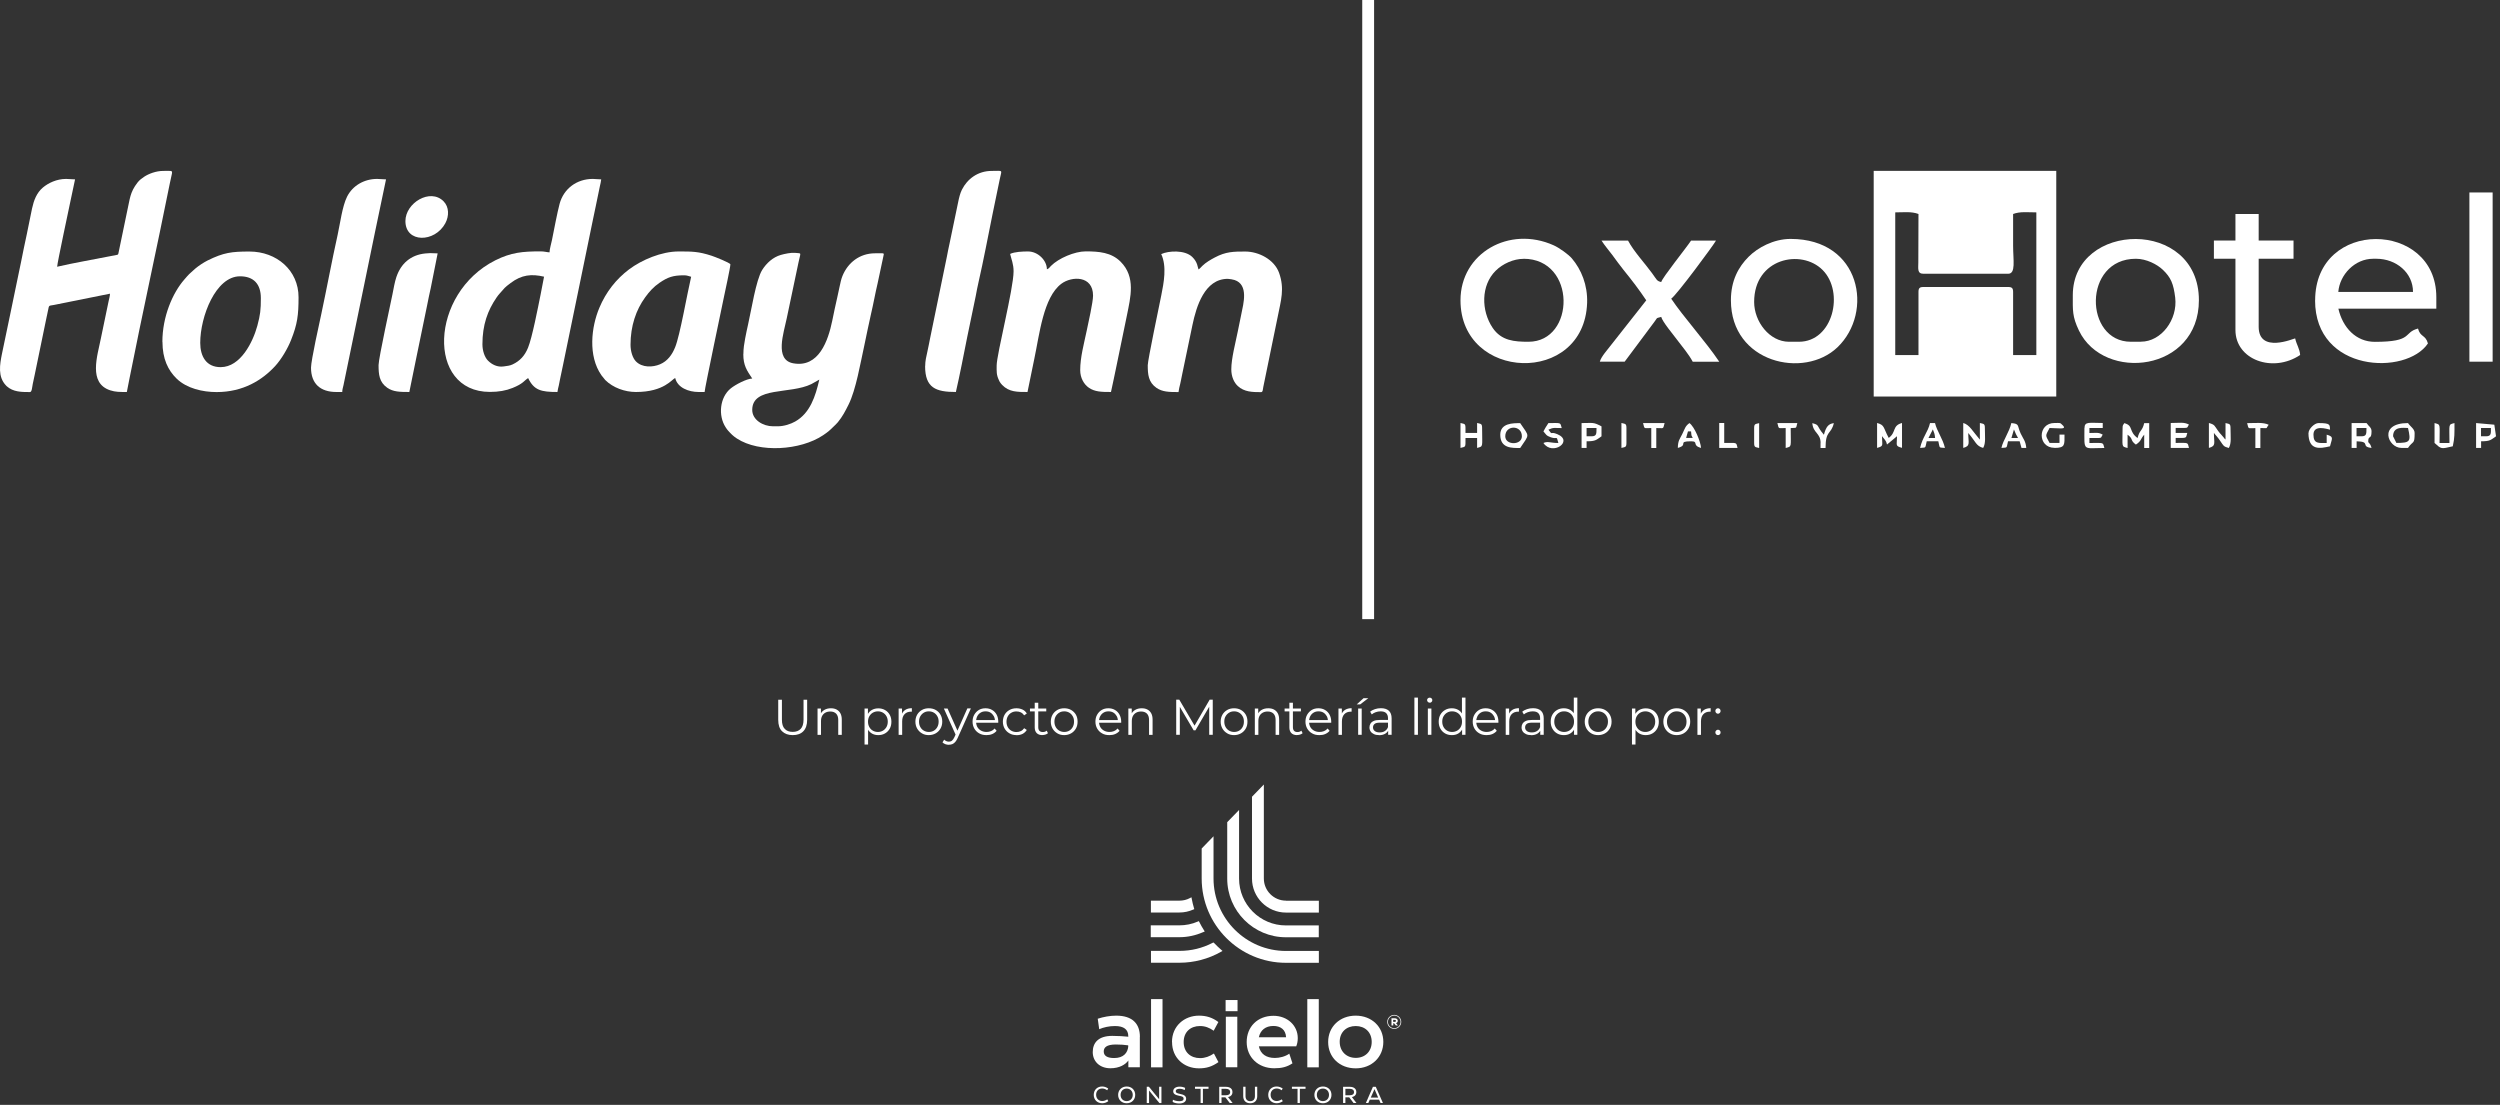 <svg xmlns="http://www.w3.org/2000/svg" width="620" height="274" viewBox="0 0 620 274" fill="none"><rect x="0" y="0" width="620" height="274" fill="#333333" stroke="none"/><path d="M420.963 182.233V175.709H421.803V177.483L421.726 177.178C421.898 176.682 422.223 176.3 422.642 176.033C423.062 175.766 423.615 175.633 424.245 175.633V176.491C424.245 176.491 424.188 176.491 424.15 176.491C424.111 176.491 424.073 176.491 424.054 176.491C423.367 176.491 422.833 176.701 422.432 177.121C422.032 177.54 421.841 178.132 421.841 178.914V182.252H420.963V182.233ZM415.831 181.527C416.308 181.527 416.728 181.413 417.09 181.203C417.453 180.993 417.739 180.688 417.949 180.306C418.159 179.925 418.254 179.486 418.254 178.971C418.254 178.456 418.159 178.017 417.949 177.636C417.739 177.254 417.453 176.949 417.09 176.739C416.728 176.529 416.308 176.415 415.85 176.415C415.392 176.415 414.972 176.51 414.61 176.739C414.247 176.949 413.961 177.254 413.732 177.636C413.522 178.017 413.408 178.456 413.408 178.971C413.408 179.486 413.522 179.925 413.732 180.306C413.942 180.688 414.228 180.993 414.61 181.203C414.972 181.413 415.392 181.527 415.85 181.527H415.831ZM415.831 182.309C415.201 182.309 414.629 182.176 414.133 181.871C413.637 181.584 413.236 181.184 412.95 180.688C412.664 180.192 412.511 179.6 412.511 178.971C412.511 178.341 412.664 177.731 412.95 177.235C413.236 176.739 413.637 176.357 414.133 176.071C414.629 175.785 415.201 175.652 415.831 175.652C416.46 175.652 417.052 175.785 417.548 176.071C418.044 176.357 418.445 176.739 418.731 177.235C419.017 177.731 419.17 178.303 419.17 178.971C419.17 179.639 419.017 180.192 418.731 180.688C418.445 181.184 418.044 181.584 417.548 181.871C417.052 182.157 416.46 182.309 415.831 182.309ZM408.046 181.527C408.504 181.527 408.924 181.413 409.287 181.203C409.649 180.993 409.935 180.688 410.164 180.306C410.374 179.925 410.489 179.486 410.489 178.971C410.489 178.456 410.374 178.017 410.164 177.636C409.954 177.254 409.668 176.949 409.287 176.739C408.924 176.529 408.504 176.415 408.046 176.415C407.588 176.415 407.169 176.529 406.787 176.739C406.425 176.949 406.138 177.254 405.909 177.636C405.7 178.017 405.585 178.456 405.585 178.971C405.585 179.486 405.68 179.925 405.909 180.306C406.119 180.688 406.406 180.993 406.787 181.203C407.15 181.413 407.569 181.527 408.046 181.527ZM404.727 184.656V175.709H405.566V177.674L405.471 178.971L405.604 180.287V184.637H404.727V184.656ZM408.104 182.309C407.531 182.309 407.035 182.176 406.577 181.928C406.119 181.661 405.757 181.279 405.49 180.802C405.223 180.306 405.089 179.696 405.089 178.99C405.089 178.284 405.223 177.674 405.49 177.178C405.757 176.682 406.119 176.3 406.577 176.052C407.035 175.804 407.55 175.671 408.123 175.671C408.752 175.671 409.306 175.804 409.802 176.09C410.298 176.357 410.679 176.758 410.966 177.254C411.252 177.75 411.385 178.341 411.385 178.99C411.385 179.639 411.252 180.23 410.966 180.726C410.679 181.222 410.298 181.604 409.802 181.89C409.306 182.176 408.752 182.309 408.123 182.309H408.104ZM396.331 181.527C396.808 181.527 397.228 181.413 397.591 181.203C397.953 180.993 398.239 180.688 398.449 180.306C398.659 179.925 398.774 179.486 398.774 178.971C398.774 178.456 398.678 178.017 398.449 177.636C398.239 177.254 397.953 176.949 397.591 176.739C397.228 176.529 396.808 176.415 396.351 176.415C395.893 176.415 395.473 176.51 395.11 176.739C394.748 176.949 394.462 177.254 394.233 177.636C394.023 178.017 393.908 178.456 393.908 178.971C393.908 179.486 394.023 179.925 394.233 180.306C394.443 180.688 394.729 180.993 395.11 181.203C395.473 181.413 395.893 181.527 396.351 181.527H396.331ZM396.331 182.309C395.702 182.309 395.129 182.176 394.633 181.871C394.137 181.584 393.737 181.184 393.45 180.688C393.164 180.192 393.012 179.6 393.012 178.971C393.012 178.341 393.164 177.731 393.45 177.235C393.737 176.739 394.137 176.357 394.633 176.071C395.129 175.785 395.702 175.652 396.331 175.652C396.961 175.652 397.553 175.785 398.049 176.071C398.545 176.357 398.945 176.739 399.232 177.235C399.518 177.731 399.67 178.303 399.67 178.971C399.67 179.639 399.518 180.192 399.232 180.688C398.945 181.184 398.545 181.584 398.049 181.871C397.553 182.157 396.961 182.309 396.331 182.309ZM390.36 182.233V180.268L390.436 178.952L390.302 177.636V173H391.18V182.233H390.34H390.36ZM387.898 181.527C388.356 181.527 388.776 181.413 389.158 181.203C389.52 180.993 389.806 180.688 390.035 180.306C390.245 179.925 390.36 179.486 390.36 178.971C390.36 178.456 390.264 178.017 390.035 177.636C389.825 177.254 389.539 176.949 389.158 176.739C388.795 176.529 388.375 176.415 387.898 176.415C387.421 176.415 387.04 176.51 386.658 176.739C386.296 176.949 386.009 177.254 385.78 177.636C385.571 178.017 385.456 178.456 385.456 178.971C385.456 179.486 385.571 179.925 385.78 180.306C385.99 180.688 386.296 180.993 386.658 181.203C387.021 181.413 387.44 181.527 387.898 181.527ZM387.841 182.309C387.211 182.309 386.658 182.176 386.162 181.89C385.666 181.604 385.284 181.222 384.998 180.707C384.712 180.211 384.578 179.62 384.578 178.971C384.578 178.322 384.712 177.731 384.998 177.235C385.284 176.739 385.666 176.357 386.162 176.071C386.658 175.785 387.211 175.652 387.841 175.652C388.413 175.652 388.929 175.785 389.386 176.033C389.844 176.281 390.207 176.663 390.474 177.159C390.741 177.655 390.875 178.265 390.875 178.971C390.875 179.677 390.741 180.268 390.474 180.783C390.207 181.279 389.844 181.661 389.386 181.928C388.929 182.195 388.413 182.309 387.841 182.309ZM379.732 182.309C379.236 182.309 378.816 182.233 378.454 182.061C378.091 181.89 377.824 181.68 377.633 181.394C377.443 181.108 377.347 180.783 377.347 180.402C377.347 180.058 377.424 179.753 377.595 179.467C377.767 179.2 378.015 178.971 378.397 178.799C378.759 178.628 379.255 178.551 379.885 178.551H382.136V179.219H379.904C379.274 179.219 378.835 179.333 378.587 179.562C378.339 179.791 378.225 180.058 378.225 180.402C378.225 180.783 378.378 181.069 378.664 181.298C378.95 181.527 379.351 181.642 379.885 181.642C380.419 181.642 380.801 181.527 381.163 181.298C381.526 181.069 381.793 180.745 381.945 180.306L382.136 180.917C381.965 181.356 381.678 181.699 381.278 181.947C380.858 182.195 380.343 182.328 379.732 182.328V182.309ZM381.984 182.233V180.783L381.945 180.554V178.132C381.945 177.578 381.793 177.159 381.488 176.853C381.182 176.548 380.705 176.415 380.095 176.415C379.675 176.415 379.274 176.491 378.893 176.625C378.511 176.758 378.187 176.949 377.92 177.178L377.519 176.51C377.843 176.224 378.244 176.014 378.721 175.861C379.179 175.709 379.675 175.633 380.19 175.633C381.03 175.633 381.697 175.842 382.155 176.262C382.613 176.682 382.842 177.311 382.842 178.17V182.233H382.003H381.984ZM373.417 182.233V175.709H374.256V177.483L374.18 177.178C374.352 176.682 374.676 176.3 375.096 176.033C375.516 175.766 376.069 175.633 376.699 175.633V176.491C376.699 176.491 376.641 176.491 376.603 176.491C376.565 176.491 376.527 176.491 376.508 176.491C375.821 176.491 375.287 176.701 374.886 177.121C374.504 177.54 374.295 178.132 374.295 178.914V182.252H373.417V182.233ZM368.666 182.309C367.979 182.309 367.388 182.176 366.873 181.871C366.357 181.584 365.957 181.184 365.671 180.688C365.384 180.192 365.232 179.6 365.232 178.971C365.232 178.341 365.365 177.75 365.651 177.254C365.938 176.758 366.319 176.357 366.796 176.071C367.292 175.785 367.827 175.652 368.437 175.652C369.048 175.652 369.601 175.785 370.078 176.071C370.555 176.338 370.936 176.739 371.204 177.235C371.471 177.731 371.604 178.322 371.604 178.971C371.604 179.009 371.604 179.047 371.604 179.104C371.604 179.143 371.604 179.2 371.604 179.238H365.919V178.57H371.127L370.784 178.837C370.784 178.36 370.688 177.941 370.479 177.578C370.269 177.216 370.002 176.93 369.658 176.72C369.315 176.51 368.914 176.415 368.456 176.415C367.998 176.415 367.598 176.51 367.254 176.72C366.892 176.93 366.625 177.216 366.415 177.597C366.224 177.979 366.109 178.399 366.109 178.876V179.009C366.109 179.505 366.224 179.944 366.434 180.325C366.644 180.707 366.968 180.993 367.35 181.203C367.75 181.413 368.189 181.527 368.704 181.527C369.105 181.527 369.467 181.451 369.811 181.317C370.154 181.184 370.46 180.955 370.708 180.669L371.204 181.241C370.917 181.584 370.555 181.852 370.116 182.042C369.677 182.233 369.2 182.309 368.685 182.309H368.666ZM362.599 182.233V180.268L362.694 178.952L362.561 177.636V173H363.438V182.233H362.599ZM360.118 181.527C360.576 181.527 360.996 181.413 361.378 181.203C361.74 180.993 362.045 180.688 362.255 180.306C362.465 179.925 362.58 179.486 362.58 178.971C362.58 178.456 362.484 178.017 362.255 177.636C362.045 177.254 361.759 176.949 361.378 176.739C361.015 176.529 360.595 176.415 360.118 176.415C359.641 176.415 359.26 176.51 358.878 176.739C358.516 176.949 358.229 177.254 358.001 177.636C357.772 178.017 357.676 178.456 357.676 178.971C357.676 179.486 357.791 179.925 358.001 180.306C358.21 180.688 358.516 180.993 358.878 181.203C359.241 181.413 359.66 181.527 360.118 181.527ZM360.061 182.309C359.432 182.309 358.878 182.176 358.382 181.89C357.886 181.604 357.504 181.222 357.218 180.707C356.932 180.211 356.799 179.62 356.799 178.971C356.799 178.322 356.932 177.731 357.218 177.235C357.504 176.739 357.886 176.357 358.382 176.071C358.878 175.785 359.432 175.652 360.061 175.652C360.634 175.652 361.149 175.785 361.607 176.033C362.064 176.281 362.427 176.663 362.694 177.159C362.961 177.655 363.095 178.265 363.095 178.971C363.095 179.677 362.961 180.268 362.694 180.783C362.427 181.279 362.064 181.661 361.626 181.928C361.168 182.195 360.653 182.309 360.08 182.309H360.061ZM354.566 174.259C354.375 174.259 354.223 174.202 354.108 174.068C353.975 173.935 353.917 173.801 353.917 173.63C353.917 173.458 353.975 173.305 354.108 173.191C354.242 173.076 354.394 173.019 354.566 173.019C354.738 173.019 354.91 173.076 355.024 173.191C355.139 173.305 355.215 173.458 355.215 173.63C355.215 173.82 355.158 173.973 355.024 174.087C354.91 174.221 354.757 174.278 354.566 174.278V174.259ZM354.108 182.233V175.709H354.986V182.233H354.108ZM350.769 182.233V173H351.647V182.233H350.769ZM342.012 182.309C341.516 182.309 341.096 182.233 340.733 182.061C340.371 181.89 340.104 181.68 339.913 181.394C339.722 181.108 339.627 180.783 339.627 180.402C339.627 180.058 339.703 179.753 339.875 179.467C340.028 179.2 340.295 178.971 340.676 178.799C341.039 178.628 341.535 178.551 342.164 178.551H344.416V179.219H342.184C341.554 179.219 341.115 179.333 340.867 179.562C340.619 179.791 340.505 180.058 340.505 180.402C340.505 180.783 340.657 181.069 340.943 181.298C341.23 181.527 341.649 181.642 342.164 181.642C342.68 181.642 343.099 181.527 343.443 181.298C343.805 181.069 344.072 180.745 344.225 180.306L344.416 180.917C344.244 181.356 343.958 181.699 343.557 181.947C343.138 182.195 342.641 182.328 342.012 182.328V182.309ZM344.263 182.233V180.783L344.225 180.554V178.132C344.225 177.578 344.072 177.159 343.767 176.853C343.462 176.548 342.985 176.415 342.374 176.415C341.955 176.415 341.554 176.491 341.172 176.625C340.791 176.758 340.466 176.949 340.199 177.178L339.799 176.51C340.123 176.224 340.524 176.014 341.001 175.861C341.458 175.709 341.955 175.633 342.47 175.633C343.309 175.633 343.977 175.842 344.435 176.262C344.893 176.682 345.122 177.311 345.122 178.17V182.233H344.282H344.263ZM336.46 174.698L338.158 173.153H339.341L337.318 174.698H336.441H336.46ZM336.822 182.233V175.709H337.7V182.233H336.822ZM331.938 182.233V175.709H332.777V177.483L332.682 177.178C332.854 176.682 333.178 176.3 333.598 176.033C334.037 175.766 334.571 175.633 335.2 175.633V176.491C335.2 176.491 335.143 176.491 335.105 176.491C335.067 176.491 335.029 176.491 335.01 176.491C334.323 176.491 333.788 176.701 333.388 177.121C333.006 177.54 332.796 178.132 332.796 178.914V182.252H331.919L331.938 182.233ZM327.187 182.309C326.5 182.309 325.909 182.176 325.393 181.871C324.878 181.584 324.478 181.184 324.191 180.688C323.905 180.192 323.753 179.6 323.753 178.971C323.753 178.341 323.886 177.75 324.172 177.254C324.459 176.758 324.84 176.357 325.317 176.071C325.794 175.785 326.347 175.652 326.958 175.652C327.569 175.652 328.122 175.785 328.599 176.071C329.076 176.338 329.457 176.739 329.725 177.235C329.992 177.731 330.144 178.322 330.144 178.971C330.144 179.009 330.144 179.047 330.144 179.104C330.144 179.143 330.144 179.2 330.144 179.238H324.459V178.57H329.667L329.324 178.837C329.324 178.36 329.228 177.941 329.019 177.578C328.809 177.216 328.542 176.93 328.198 176.72C327.855 176.51 327.454 176.415 326.996 176.415C326.538 176.415 326.138 176.51 325.794 176.72C325.432 176.93 325.165 177.216 324.955 177.597C324.764 177.979 324.649 178.399 324.649 178.876V179.009C324.649 179.505 324.764 179.944 324.974 180.325C325.184 180.707 325.508 180.993 325.89 181.203C326.29 181.413 326.729 181.527 327.244 181.527C327.645 181.527 328.007 181.451 328.351 181.317C328.694 181.184 329 180.955 329.248 180.669L329.744 181.241C329.457 181.584 329.095 181.852 328.656 182.042C328.217 182.233 327.74 182.309 327.225 182.309H327.187ZM318.582 176.434V175.709H322.627V176.434H318.582ZM321.673 182.309C321.062 182.309 320.585 182.138 320.261 181.813C319.937 181.489 319.765 181.012 319.765 180.402V174.278H320.643V180.364C320.643 180.745 320.738 181.031 320.929 181.241C321.12 181.451 321.406 181.546 321.768 181.546C322.169 181.546 322.474 181.432 322.741 181.203L323.047 181.832C322.875 181.985 322.665 182.099 322.417 182.176C322.169 182.252 321.921 182.29 321.673 182.29V182.309ZM311.198 182.233V175.709H312.038V177.502L311.904 177.159C312.114 176.682 312.438 176.319 312.896 176.052C313.354 175.785 313.888 175.652 314.537 175.652C315.071 175.652 315.529 175.747 315.93 175.957C316.331 176.167 316.655 176.472 316.884 176.892C317.113 177.311 317.227 177.826 317.227 178.456V182.252H316.35V178.551C316.35 177.865 316.178 177.349 315.835 176.987C315.491 176.644 315.014 176.453 314.385 176.453C313.927 176.453 313.507 176.548 313.163 176.739C312.82 176.93 312.553 177.197 312.362 177.54C312.171 177.884 312.076 178.322 312.076 178.818V182.252H311.198V182.233ZM306.047 181.527C306.524 181.527 306.943 181.413 307.306 181.203C307.669 180.993 307.955 180.688 308.165 180.306C308.374 179.925 308.489 179.486 308.489 178.971C308.489 178.456 308.394 178.017 308.165 177.636C307.955 177.254 307.669 176.949 307.306 176.739C306.943 176.529 306.524 176.415 306.066 176.415C305.608 176.415 305.188 176.51 304.826 176.739C304.463 176.949 304.177 177.254 303.948 177.636C303.719 178.017 303.624 178.456 303.624 178.971C303.624 179.486 303.738 179.925 303.948 180.306C304.158 180.688 304.463 180.993 304.826 181.203C305.188 181.413 305.608 181.527 306.066 181.527H306.047ZM306.047 182.309C305.417 182.309 304.845 182.176 304.349 181.871C303.853 181.584 303.452 181.184 303.166 180.688C302.88 180.192 302.727 179.6 302.727 178.971C302.727 178.341 302.88 177.731 303.166 177.235C303.452 176.739 303.853 176.357 304.349 176.071C304.845 175.785 305.417 175.652 306.047 175.652C306.676 175.652 307.268 175.785 307.764 176.071C308.26 176.357 308.661 176.739 308.947 177.235C309.233 177.731 309.367 178.303 309.367 178.971C309.367 179.639 309.233 180.192 308.947 180.688C308.661 181.184 308.26 181.584 307.764 181.871C307.249 182.157 306.676 182.309 306.047 182.309ZM291.699 182.233V173.515H292.462L296.45 180.306H296.049L299.998 173.515H300.762V182.233H299.884V174.908H300.094L296.469 181.127H296.03L292.367 174.908H292.596V182.233H291.718H291.699ZM279.831 182.233V175.709H280.671V177.502L280.537 177.159C280.747 176.682 281.072 176.319 281.529 176.052C281.987 175.785 282.522 175.652 283.151 175.652C283.685 175.652 284.143 175.747 284.544 175.957C284.945 176.167 285.269 176.472 285.498 176.892C285.727 177.311 285.841 177.826 285.841 178.456V182.252H284.964V178.551C284.964 177.865 284.792 177.349 284.449 176.987C284.105 176.644 283.628 176.453 282.999 176.453C282.541 176.453 282.121 176.548 281.777 176.739C281.434 176.93 281.167 177.197 280.976 177.54C280.785 177.884 280.69 178.322 280.69 178.818V182.252H279.812L279.831 182.233ZM275.1 182.309C274.413 182.309 273.821 182.176 273.306 181.871C272.791 181.584 272.39 181.184 272.104 180.688C271.818 180.192 271.665 179.6 271.665 178.971C271.665 178.341 271.799 177.75 272.085 177.254C272.371 176.758 272.734 176.357 273.23 176.071C273.707 175.785 274.26 175.652 274.871 175.652C275.481 175.652 276.035 175.785 276.511 176.071C276.988 176.338 277.37 176.739 277.637 177.235C277.904 177.731 278.057 178.322 278.057 178.971C278.057 179.009 278.057 179.047 278.057 179.104C278.057 179.143 278.057 179.2 278.057 179.238H272.371V178.57H277.58L277.236 178.837C277.236 178.36 277.141 177.941 276.931 177.578C276.721 177.216 276.454 176.93 276.111 176.72C275.767 176.51 275.367 176.415 274.909 176.415C274.451 176.415 274.05 176.51 273.707 176.72C273.344 176.93 273.077 177.216 272.867 177.597C272.657 177.979 272.562 178.399 272.562 178.876V179.009C272.562 179.505 272.676 179.944 272.886 180.325C273.096 180.707 273.421 180.993 273.802 181.203C274.203 181.413 274.642 181.527 275.157 181.527C275.558 181.527 275.92 181.451 276.263 181.317C276.607 181.184 276.912 180.955 277.16 180.669L277.656 181.241C277.37 181.584 277.008 181.852 276.569 182.042C276.13 182.233 275.653 182.309 275.138 182.309H275.1ZM426.058 182.309C425.867 182.309 425.714 182.233 425.6 182.119C425.466 181.985 425.409 181.832 425.409 181.642C425.409 181.451 425.466 181.279 425.6 181.165C425.733 181.031 425.886 180.974 426.058 180.974C426.229 180.974 426.401 181.031 426.515 181.165C426.649 181.298 426.706 181.451 426.706 181.642C426.706 181.832 426.649 182.004 426.515 182.119C426.382 182.252 426.229 182.309 426.058 182.309ZM426.058 177.006C425.867 177.006 425.714 176.93 425.6 176.796C425.466 176.663 425.409 176.51 425.409 176.319C425.409 176.129 425.466 175.957 425.6 175.842C425.733 175.709 425.886 175.652 426.058 175.652C426.229 175.652 426.401 175.709 426.515 175.842C426.649 175.976 426.706 176.129 426.706 176.319C426.706 176.51 426.649 176.663 426.515 176.796C426.382 176.93 426.229 177.006 426.058 177.006ZM263.919 181.527C264.396 181.527 264.816 181.413 265.178 181.203C265.541 180.993 265.827 180.688 266.037 180.306C266.247 179.925 266.361 179.486 266.361 178.971C266.361 178.456 266.266 178.017 266.037 177.636C265.827 177.254 265.541 176.949 265.178 176.739C264.816 176.529 264.396 176.415 263.938 176.415C263.48 176.415 263.06 176.51 262.698 176.739C262.335 176.949 262.049 177.254 261.82 177.636C261.61 178.017 261.496 178.456 261.496 178.971C261.496 179.486 261.61 179.925 261.82 180.306C262.03 180.688 262.335 180.993 262.698 181.203C263.06 181.413 263.48 181.527 263.938 181.527H263.919ZM263.919 182.309C263.289 182.309 262.717 182.176 262.221 181.871C261.725 181.584 261.324 181.184 261.038 180.688C260.752 180.192 260.599 179.6 260.599 178.971C260.599 178.341 260.752 177.731 261.038 177.235C261.324 176.739 261.725 176.357 262.221 176.071C262.717 175.785 263.289 175.652 263.919 175.652C264.549 175.652 265.14 175.785 265.636 176.071C266.132 176.357 266.533 176.739 266.819 177.235C267.105 177.731 267.239 178.303 267.239 178.971C267.239 179.639 267.105 180.192 266.819 180.688C266.533 181.184 266.132 181.584 265.636 181.871C265.121 182.157 264.549 182.309 263.919 182.309ZM255.429 176.434V175.709H259.473V176.434H255.429ZM258.519 182.309C257.909 182.309 257.432 182.138 257.108 181.813C256.783 181.489 256.611 181.012 256.611 180.402V174.278H257.489V180.364C257.489 180.745 257.584 181.031 257.775 181.241C257.966 181.451 258.252 181.546 258.615 181.546C259.015 181.546 259.321 181.432 259.588 181.203L259.893 181.832C259.721 181.985 259.512 182.099 259.264 182.176C259.015 182.252 258.767 182.29 258.519 182.29V182.309ZM252.09 182.309C251.441 182.309 250.868 182.176 250.353 181.871C249.838 181.584 249.437 181.184 249.151 180.688C248.865 180.192 248.712 179.6 248.712 178.971C248.712 178.341 248.865 177.731 249.151 177.235C249.437 176.739 249.838 176.357 250.353 176.071C250.868 175.785 251.441 175.652 252.09 175.652C252.643 175.652 253.139 175.766 253.597 175.976C254.036 176.186 254.398 176.51 254.646 176.949L253.998 177.407C253.769 177.082 253.501 176.834 253.158 176.663C252.834 176.51 252.471 176.434 252.07 176.434C251.613 176.434 251.193 176.529 250.811 176.758C250.43 176.968 250.143 177.273 249.934 177.655C249.724 178.036 249.609 178.475 249.609 178.99C249.609 179.505 249.724 179.944 249.934 180.325C250.143 180.707 250.449 181.012 250.811 181.222C251.193 181.432 251.613 181.546 252.07 181.546C252.452 181.546 252.815 181.47 253.158 181.317C253.482 181.165 253.769 180.917 253.998 180.592L254.646 181.031C254.379 181.451 254.036 181.775 253.597 182.004C253.139 182.233 252.643 182.328 252.09 182.328V182.309ZM244.629 182.309C243.943 182.309 243.351 182.176 242.836 181.871C242.321 181.584 241.92 181.184 241.634 180.688C241.348 180.192 241.195 179.6 241.195 178.971C241.195 178.341 241.329 177.75 241.615 177.254C241.901 176.758 242.283 176.357 242.76 176.071C243.237 175.785 243.79 175.652 244.4 175.652C245.011 175.652 245.564 175.785 246.041 176.071C246.518 176.338 246.9 176.739 247.167 177.235C247.434 177.731 247.568 178.322 247.568 178.971C247.568 179.009 247.568 179.047 247.568 179.104C247.568 179.143 247.568 179.2 247.568 179.238H241.882V178.57H247.091L246.747 178.837C246.747 178.36 246.652 177.941 246.442 177.578C246.232 177.216 245.965 176.93 245.622 176.72C245.278 176.51 244.877 176.415 244.42 176.415C243.962 176.415 243.561 176.51 243.218 176.72C242.855 176.93 242.588 177.216 242.378 177.597C242.187 177.979 242.073 178.399 242.073 178.876V179.009C242.073 179.505 242.187 179.944 242.397 180.325C242.626 180.707 242.931 180.993 243.313 181.203C243.714 181.413 244.152 181.527 244.668 181.527C245.068 181.527 245.431 181.451 245.774 181.317C246.118 181.184 246.423 180.955 246.671 180.669L247.167 181.241C246.881 181.584 246.518 181.852 246.079 182.042C245.641 182.233 245.164 182.309 244.649 182.309H244.629ZM237.093 182.424L234.078 175.709H234.994L237.665 181.699L237.093 182.424ZM235.338 184.713C235.032 184.713 234.746 184.656 234.46 184.56C234.174 184.465 233.945 184.312 233.735 184.103L234.155 183.435C234.326 183.587 234.498 183.721 234.689 183.797C234.88 183.893 235.109 183.931 235.338 183.931C235.624 183.931 235.872 183.855 236.082 183.683C236.292 183.511 236.502 183.244 236.692 182.824L237.112 181.871L237.207 181.737L239.898 175.69H240.775L237.513 182.996C237.322 183.416 237.131 183.759 236.902 184.007C236.692 184.255 236.444 184.427 236.177 184.541C235.929 184.637 235.643 184.694 235.319 184.694L235.338 184.713ZM230.339 181.527C230.816 181.527 231.236 181.413 231.598 181.203C231.961 180.993 232.247 180.688 232.457 180.306C232.667 179.925 232.781 179.486 232.781 178.971C232.781 178.456 232.686 178.017 232.457 177.636C232.247 177.254 231.961 176.949 231.598 176.739C231.236 176.529 230.816 176.415 230.358 176.415C229.9 176.415 229.48 176.51 229.118 176.739C228.755 176.949 228.469 177.254 228.24 177.636C228.03 178.017 227.916 178.456 227.916 178.971C227.916 179.486 228.03 179.925 228.24 180.306C228.45 180.688 228.736 180.993 229.118 181.203C229.48 181.413 229.9 181.527 230.358 181.527H230.339ZM230.339 182.309C229.709 182.309 229.137 182.176 228.641 181.871C228.145 181.584 227.744 181.184 227.458 180.688C227.172 180.192 227.019 179.6 227.019 178.971C227.019 178.341 227.172 177.731 227.458 177.235C227.744 176.739 228.145 176.357 228.641 176.071C229.137 175.785 229.709 175.652 230.339 175.652C230.968 175.652 231.56 175.785 232.056 176.071C232.552 176.357 232.953 176.739 233.239 177.235C233.525 177.731 233.678 178.303 233.678 178.971C233.678 179.639 233.525 180.192 233.239 180.688C232.953 181.184 232.552 181.584 232.056 181.871C231.541 182.157 230.968 182.309 230.339 182.309ZM222.86 182.233V175.709H223.699V177.483L223.623 177.178C223.794 176.682 224.119 176.3 224.539 176.033C224.958 175.766 225.512 175.633 226.141 175.633V176.491C226.141 176.491 226.084 176.491 226.046 176.491C226.008 176.491 225.989 176.491 225.95 176.491C225.264 176.491 224.729 176.701 224.329 177.121C223.928 177.54 223.737 178.132 223.737 178.914V182.252H222.86V182.233ZM217.727 181.527C218.185 181.527 218.605 181.413 218.967 181.203C219.33 180.993 219.616 180.688 219.845 180.306C220.055 179.925 220.169 179.486 220.169 178.971C220.169 178.456 220.055 178.017 219.845 177.636C219.635 177.254 219.33 176.949 218.967 176.739C218.605 176.529 218.185 176.415 217.727 176.415C217.269 176.415 216.85 176.529 216.468 176.739C216.105 176.949 215.819 177.254 215.59 177.636C215.38 178.017 215.266 178.456 215.266 178.971C215.266 179.486 215.38 179.925 215.59 180.306C215.8 180.688 216.086 180.993 216.468 181.203C216.83 181.413 217.25 181.527 217.727 181.527ZM214.407 184.656V175.709H215.247V177.674L215.151 178.971L215.285 180.287V184.637H214.407V184.656ZM217.784 182.309C217.212 182.309 216.716 182.176 216.258 181.928C215.8 181.661 215.438 181.279 215.171 180.802C214.903 180.306 214.77 179.696 214.77 178.99C214.77 178.284 214.903 177.674 215.171 177.178C215.438 176.682 215.8 176.3 216.258 176.052C216.716 175.804 217.231 175.671 217.804 175.671C218.433 175.671 218.986 175.804 219.483 176.09C219.979 176.357 220.36 176.758 220.646 177.254C220.933 177.75 221.066 178.341 221.066 178.99C221.066 179.639 220.933 180.23 220.646 180.726C220.36 181.222 219.979 181.604 219.483 181.89C218.986 182.176 218.433 182.309 217.804 182.309H217.784ZM202.75 182.233V175.709H203.589V177.502L203.456 177.159C203.665 176.682 203.99 176.319 204.448 176.052C204.906 175.785 205.44 175.652 206.07 175.652C206.604 175.652 207.062 175.747 207.462 175.957C207.863 176.167 208.187 176.472 208.416 176.892C208.645 177.311 208.76 177.826 208.76 178.456V182.252H207.882V178.551C207.882 177.865 207.71 177.349 207.367 176.987C207.024 176.644 206.547 176.453 205.917 176.453C205.459 176.453 205.039 176.548 204.696 176.739C204.352 176.93 204.085 177.197 203.894 177.54C203.704 177.884 203.608 178.322 203.608 178.818V182.252H202.731L202.75 182.233ZM196.587 182.309C195.48 182.309 194.603 181.985 193.954 181.356C193.305 180.726 193 179.772 193 178.513V173.534H193.916V178.494C193.916 179.524 194.145 180.287 194.622 180.764C195.08 181.26 195.747 181.508 196.587 181.508C197.426 181.508 198.094 181.26 198.571 180.764C199.029 180.268 199.277 179.524 199.277 178.494V173.534H200.174V178.513C200.174 179.772 199.85 180.707 199.22 181.356C198.59 182.004 197.713 182.309 196.606 182.309H196.587Z" fill="white"></path><path d="M282.677 257.146V264.682H279.834V263.003C279.128 263.995 277.64 264.93 275.388 264.93C272.736 264.93 271 263.232 271 260.924C271 258.615 272.374 256.898 275.846 256.898C277.296 256.898 278.708 256.994 279.815 257.108V256.994C279.815 255.296 278.689 254.457 276.514 254.457C275.064 254.457 273.652 254.781 272.603 255.239L272.24 252.644C273.633 252.187 275.293 251.881 276.819 251.881C280.826 251.881 282.696 253.865 282.696 257.146M279.796 259.493V259.245C278.861 259.111 277.907 259.035 276.724 259.035C274.415 259.035 273.728 259.779 273.728 260.771C273.728 261.897 274.682 262.393 276.323 262.393C278.613 262.393 279.681 261.114 279.815 259.474L279.796 259.493Z" fill="white"></path><path d="M288.305 247.78H285.462V264.701H288.305V247.78Z" fill="white"></path><path d="M290.652 258.406C290.652 254.457 293.705 251.881 297.349 251.881C299.143 251.881 300.669 252.339 302.157 253.465L300.993 255.62C299.868 254.838 298.856 254.457 297.578 254.457C295.269 254.457 293.552 255.906 293.552 258.425C293.552 260.943 295.269 262.412 297.616 262.412C298.856 262.412 299.982 261.992 301.05 261.267L302.176 263.404C300.573 264.529 299.181 264.949 297.349 264.949C293.609 264.949 290.671 262.354 290.671 258.444" fill="white"></path><path d="M303.951 248.009H306.908V250.775H303.951V248.009ZM304.008 252.148H306.851V264.682H304.008V252.148Z" fill="white"></path><path d="M312.193 259.474C312.593 261.4 314.024 262.373 316.18 262.373C317.306 262.373 318.756 262.03 319.748 261.305L320.531 263.709C319.176 264.605 317.879 264.93 316.009 264.93C312.04 264.93 309.178 262.202 309.178 258.425C309.178 254.647 311.868 251.919 315.818 251.919C319.252 251.919 321.847 254.304 321.847 257.452C321.847 258.272 321.694 258.921 321.466 259.493H312.174L312.193 259.474ZM312.212 257.242H318.947C318.852 255.334 317.573 254.438 315.799 254.438C313.872 254.438 312.574 255.468 312.193 257.242H312.212Z" fill="white"></path><path d="M327.056 247.78H324.213V264.701H327.056V247.78Z" fill="white"></path><path d="M329.384 258.406C329.384 254.628 332.265 251.881 336.214 251.881C340.164 251.881 343.064 254.628 343.064 258.386C343.064 262.145 340.202 264.949 336.214 264.949C332.227 264.949 329.384 262.202 329.384 258.425M340.183 258.406C340.183 256.002 338.542 254.457 336.214 254.457C333.887 254.457 332.246 255.983 332.246 258.367C332.246 260.752 333.925 262.354 336.233 262.354C338.542 262.354 340.183 260.771 340.183 258.386V258.406Z" fill="white"></path><path d="M295.937 225.575L296.185 225.46L296.109 225.212C295.88 224.468 295.708 223.705 295.556 222.923L295.479 222.522L295.117 222.713C294.315 223.152 293.419 223.362 292.503 223.362H285.424V226.3H292.503C293.686 226.3 294.85 226.052 295.918 225.575" fill="white"></path><path d="M301.089 233.892L300.936 233.721L300.745 233.816C298.169 235.151 295.422 235.819 292.522 235.819H285.443V238.757H292.522C296.109 238.757 299.677 237.822 302.806 236.048L303.187 235.838L302.863 235.552C302.252 235.018 301.661 234.465 301.108 233.873" fill="white"></path><path d="M298.475 231.145L298.78 230.993L298.589 230.707C298.17 230.058 297.788 229.371 297.445 228.685L297.311 228.437L297.044 228.551C295.594 229.181 294.048 229.486 292.465 229.486H285.386V232.424H292.465C294.544 232.424 296.548 231.985 298.437 231.145" fill="white"></path><path d="M307.289 217.868V200.871L304.351 203.904V217.887C304.351 225.919 310.876 232.443 318.909 232.443H327.056V229.505H318.909C312.498 229.505 307.289 224.297 307.289 217.887" fill="white"></path><path d="M300.955 217.868V207.395L298.017 210.428V217.868C298.017 229.39 307.385 238.776 318.928 238.776H327.075V235.838H318.928C309.026 235.838 300.955 227.788 300.955 217.868Z" fill="white"></path><path d="M318.928 223.362C315.894 223.362 313.433 220.901 313.433 217.868V194.557L310.495 197.59V217.887C310.495 222.542 314.273 226.319 318.928 226.319H327.075V223.381H318.928V223.362Z" fill="white"></path><path d="M271.248 271.531C271.248 270.252 272.164 269.451 273.309 269.451C273.843 269.451 274.32 269.604 274.835 269.947L274.587 270.386C274.167 270.1 273.786 269.947 273.347 269.947C272.507 269.947 271.84 270.519 271.84 271.492C271.84 272.465 272.488 273.057 273.347 273.057C273.786 273.057 274.186 272.904 274.606 272.637L274.854 273.095C274.377 273.438 273.881 273.61 273.347 273.61C272.202 273.61 271.248 272.809 271.248 271.531Z" fill="white"></path><path d="M277.296 271.531C277.296 270.329 278.193 269.451 279.414 269.451C280.635 269.451 281.532 270.31 281.532 271.531C281.532 272.751 280.635 273.61 279.414 273.61C278.193 273.61 277.296 272.751 277.296 271.531ZM280.922 271.531C280.922 270.615 280.292 269.966 279.414 269.966C278.537 269.966 277.907 270.596 277.907 271.531C277.907 272.465 278.537 273.076 279.414 273.076C280.292 273.076 280.922 272.446 280.922 271.531Z" fill="white"></path><path d="M284.394 273.553V269.508H284.928L287.466 272.599V269.508H288.038V273.553H287.523L284.966 270.443V273.553H284.394Z" fill="white"></path><path d="M290.824 273.247L290.881 272.732C291.339 272.98 291.988 273.095 292.465 273.095C293.037 273.095 293.533 272.98 293.533 272.484C293.533 271.988 293.132 271.893 292.446 271.759C291.472 271.569 290.957 271.282 290.957 270.634C290.957 269.871 291.682 269.489 292.541 269.489C293.018 269.489 293.476 269.585 293.915 269.794L293.819 270.329C293.361 270.119 292.98 270.023 292.56 270.023C292.026 270.023 291.587 270.157 291.587 270.634C291.587 271.015 291.911 271.13 292.617 271.282C293.59 271.473 294.163 271.778 294.163 272.503C294.163 273.285 293.38 273.667 292.503 273.667C291.873 273.667 291.282 273.553 290.862 273.305" fill="white"></path><path d="M299.715 269.508V270.023H298.322V273.553H297.75V270.023H296.357V269.508H299.715Z" fill="white"></path><path d="M304.981 273.552L303.893 272.141H302.939V273.552H302.367V269.527H303.97C305.038 269.527 305.649 270.004 305.649 270.825C305.649 271.492 305.267 271.912 304.561 272.084L305.687 273.552H304.962H304.981ZM302.939 270.023V271.626H303.951C304.676 271.626 305.076 271.397 305.076 270.844C305.076 270.29 304.676 270.023 303.951 270.023H302.92H302.939Z" fill="white"></path><path d="M308.32 271.874V269.508H308.892V271.855C308.892 272.637 309.331 273.095 310.056 273.095C310.781 273.095 311.22 272.656 311.22 271.855V269.508H311.792V271.874C311.792 272.942 311.125 273.61 310.056 273.61C308.988 273.61 308.32 272.942 308.32 271.874Z" fill="white"></path><path d="M314.521 271.531C314.521 270.252 315.436 269.451 316.581 269.451C317.115 269.451 317.592 269.604 318.107 269.947L317.859 270.386C317.44 270.1 317.058 269.947 316.619 269.947C315.78 269.947 315.112 270.519 315.112 271.492C315.112 272.465 315.761 273.057 316.619 273.057C317.058 273.057 317.459 272.904 317.879 272.637L318.127 273.095C317.65 273.438 317.154 273.61 316.619 273.61C315.475 273.61 314.521 272.809 314.521 271.531Z" fill="white"></path><path d="M323.774 269.508V270.023H322.362V273.553H321.79V270.023H320.397V269.508H323.774Z" fill="white"></path><path d="M325.968 271.531C325.968 270.329 326.846 269.451 328.086 269.451C329.326 269.451 330.204 270.31 330.204 271.531C330.204 272.751 329.307 273.61 328.086 273.61C326.865 273.61 325.968 272.751 325.968 271.531ZM329.593 271.531C329.593 270.615 328.964 269.966 328.086 269.966C327.208 269.966 326.579 270.596 326.579 271.531C326.579 272.465 327.208 273.076 328.086 273.076C328.964 273.076 329.593 272.446 329.593 271.531Z" fill="white"></path><path d="M335.68 273.552L334.611 272.141H333.657V273.552H333.085V269.527H334.688C335.756 269.527 336.367 270.004 336.367 270.825C336.367 271.492 335.985 271.912 335.279 272.084L336.405 273.552H335.68ZM333.657 270.023V271.626H334.669C335.394 271.626 335.794 271.397 335.794 270.844C335.794 270.29 335.394 270.023 334.669 270.023H333.657Z" fill="white"></path><path d="M342.377 273.552L342.014 272.713H339.706L339.343 273.552H338.733L340.488 269.527H341.194L342.968 273.552H342.377ZM339.935 272.198H341.785L340.87 270.1L339.954 272.198H339.935Z" fill="white"></path><path d="M345.773 255.162C344.819 255.162 344.037 254.38 344.037 253.426C344.037 252.473 344.819 251.69 345.773 251.69C346.727 251.69 347.509 252.473 347.509 253.426C347.509 254.38 346.727 255.162 345.773 255.162ZM345.773 251.862C344.915 251.862 344.209 252.568 344.209 253.426C344.209 254.285 344.915 254.991 345.773 254.991C346.632 254.991 347.338 254.285 347.338 253.426C347.338 252.568 346.632 251.862 345.773 251.862Z" fill="white"></path><path d="M346.174 254.323L345.735 253.77H345.525V254.323H345.086V252.53H345.868C346.116 252.53 346.307 252.588 346.441 252.702C346.574 252.816 346.651 252.969 346.651 253.16C346.651 253.293 346.613 253.427 346.536 253.522C346.46 253.618 346.345 253.694 346.212 253.732L346.689 254.323H346.174ZM345.506 252.912V253.427H345.83C345.945 253.427 346.04 253.408 346.097 253.37C346.155 253.331 346.193 253.274 346.193 253.179C346.193 253.103 346.155 253.026 346.097 252.988C346.04 252.95 345.945 252.931 345.83 252.931H345.506V252.912Z" fill="white"></path><path fill-rule="evenodd" clip-rule="evenodd" d="M14.169 66.177C14.169 65.337 17.165 51.411 17.47 49.885L18.615 44.486L16.402 44.372C14.036 44.372 11.956 45.402 10.64 46.509C9.075 47.825 8.388 49.694 7.95 51.697C7.454 53.929 7.11 56.009 6.614 58.241C6.118 60.492 5.698 62.59 5.24 64.879C4.363 69.286 3.409 73.521 2.531 77.947L0.489 87.733C-0.045 90.404 -0.598 93.437 1.501 95.612C1.615 95.726 1.501 95.631 1.691 95.802C3.256 97.195 5.24 97.233 7.415 97.233C7.911 97.233 7.95 96.127 8.121 95.23C8.293 94.41 8.427 93.818 8.598 92.998L11.441 79.206C11.632 78.405 11.746 77.794 11.918 76.955C12.185 75.581 12.071 75.886 13.425 75.619L27.277 72.834C27.277 73.33 27.029 74.284 26.934 74.704C26.781 75.333 26.667 75.944 26.552 76.535L25.026 83.88C24.148 88.305 21.859 94.982 27.315 96.794C28.651 97.233 29.738 97.214 31.456 97.214L32.123 93.818C35.291 77.813 38.878 61.655 42.083 45.631L42.636 43.075C42.77 42.197 42.56 42.388 40.461 42.388C38.687 42.388 36.836 43.113 35.749 43.838C35.119 44.258 34.566 44.677 34.108 45.269C32.181 47.749 32.238 49.351 31.57 52.212L29.433 62.514C29.262 63.372 29.452 63.105 27.373 63.525C23.366 64.326 17.966 65.261 14.227 66.138" fill="white"></path><path fill-rule="evenodd" clip-rule="evenodd" d="M184.341 87.848C184.341 90.671 185.257 91.93 186.554 93.876C185.18 93.914 182.357 95.402 181.231 96.318C178.502 98.511 178.045 103.071 179.972 105.989C180.201 106.333 180.296 106.485 180.544 106.772C181.307 107.611 181.746 108.088 182.757 108.755C188.309 112.38 198.517 111.693 204.107 107.954C205.347 107.115 205.634 106.867 206.683 105.837C207.046 105.474 207.465 105.112 207.79 104.711C208.954 103.281 209.602 102.021 210.442 100.343C212.292 96.642 213.399 89.946 214.353 85.654C214.925 83.059 215.402 80.446 215.994 77.947C216.604 75.372 217.043 72.815 217.654 70.24L219.085 63.525C219.276 62.648 219.428 62.819 217.005 62.819C213.189 62.819 210.27 65.147 208.934 68.428C208.572 69.324 208.457 70.049 208.229 71.041C208.019 71.938 207.847 72.911 207.618 73.865C207.179 75.677 206.798 77.661 206.397 79.549C205.386 84.433 203.096 91.262 196.723 90.099C191.992 89.24 194.396 82.506 195.102 78.977L198.04 65.032C198.574 62.4 198.918 62.915 197.124 62.705C196.247 62.609 194.567 62.953 193.652 63.22C191.667 63.792 190.084 65.261 189.015 66.959C187.489 69.401 186.287 77.165 185.524 80.465C185.257 81.648 185.028 82.716 184.799 83.937C184.57 85.177 184.36 86.417 184.36 87.809M192.831 105.722H191.725C189.225 105.722 186.554 104.12 186.554 101.659C186.554 95.802 195.96 97.844 201.226 95.249L203.191 94.143C202.238 98.282 200.902 102.46 197.2 104.54C196.113 105.15 194.472 105.722 192.85 105.722H192.831Z" fill="white"></path><path fill-rule="evenodd" clip-rule="evenodd" d="M136.279 62.59C135.497 62.533 135.001 62.342 134.066 62.342C129.601 62.342 126.797 62.59 122.847 64.555C106.534 72.739 105.733 97.195 121.492 97.195C123.668 97.195 125.442 96.89 127.14 96.203C129.773 95.135 129.868 94.486 130.975 93.761C132.444 96.813 134.219 97.214 138.244 97.214C138.283 96.756 138.492 96.012 138.588 95.573C138.702 94.963 138.798 94.562 138.912 93.933C139.141 92.769 139.37 91.758 139.599 90.671L143.682 70.85C144.56 66.463 145.514 62.075 146.391 57.668C146.811 55.513 147.307 53.319 147.746 51.144L148.757 46.242C148.853 45.784 149.063 44.983 149.101 44.486L147.002 44.372C143.033 44.372 139.79 46.795 138.779 50.553C138.225 52.613 137.386 57.039 136.89 59.519C136.718 60.339 136.298 61.789 136.279 62.609M119.642 85.387C119.642 80.598 120.92 77.012 123.171 73.75C123.439 73.368 123.629 73.12 123.935 72.777C125.213 71.346 125.022 71.403 126.644 70.183C129.372 68.122 131.834 67.893 134.925 68.618L134.066 73.063C133.379 76.459 131.986 83.689 130.956 86.226C130.155 88.191 128.972 89.507 127.102 90.385C126.453 90.69 125.747 90.766 124.87 90.881C123.324 91.091 121.989 90.404 121.015 89.431C120.195 88.611 119.642 86.989 119.642 85.387Z" fill="white"></path><path fill-rule="evenodd" clip-rule="evenodd" d="M157.725 97.214C164.765 97.214 166.673 93.971 167.455 93.761C168.009 96.146 170.775 97.214 173.255 97.214H174.744C174.744 96.394 179.227 75.257 179.552 73.578C179.743 72.663 181.135 66.291 181.135 65.566C181.135 65.204 177.167 63.639 176.499 63.43C173.236 62.361 171.653 62.361 168.314 62.361C164.04 62.361 159.175 64.441 156.007 66.806C152.821 69.21 150.303 72.376 148.643 76.325C146.639 81.075 145.781 88.248 149.158 93.075L150.093 94.238C152.02 96.165 154.977 97.214 157.706 97.214M156.37 85.52C156.37 80.827 157.744 76.84 159.995 73.75C161.006 72.338 162.113 71.118 163.544 70.145C165.624 68.733 166.883 68.275 169.688 68.275C170.432 68.275 170.813 68.504 171.405 68.638C170.413 72.853 168.638 83.174 167.436 86.112C166.692 87.962 165.547 89.564 163.677 90.347C161.884 91.11 159.251 91.224 157.686 89.603C156.885 88.763 156.37 87.123 156.37 85.501V85.52Z" fill="white"></path><path fill-rule="evenodd" clip-rule="evenodd" d="M40.29 84.776C40.29 88.973 41.663 91.835 43.838 93.933C46.319 96.317 50.23 97.233 53.722 97.233C60.323 97.233 65.036 94.257 68.222 90.804C69.787 89.107 71.37 86.398 72.191 84.299C73.755 80.389 74.041 78.118 74.041 73.712C74.041 67.073 68.642 62.38 61.85 62.38C57.461 62.38 55.477 62.628 51.489 64.593C50.917 64.879 50.402 65.204 49.868 65.547C49.391 65.871 48.818 66.272 48.379 66.653C46.91 67.951 46.91 67.932 45.727 69.305C42.789 72.663 40.27 78.538 40.27 84.795M54.714 91.052C51.127 91.052 49.658 88.344 49.658 85.024C49.658 78.5 53.493 68.523 59.522 68.523C62.899 68.523 64.692 70.431 64.692 73.941C64.692 76.821 64.559 78.042 63.815 80.808C62.727 84.795 59.675 91.052 54.714 91.052Z" fill="white"></path><path fill-rule="evenodd" clip-rule="evenodd" d="M287.962 62.971C289.431 66.043 288.611 70.163 288 73.235C287.466 75.924 284.642 89.316 284.642 90.575C284.642 92.845 284.795 94.791 286.798 96.184C288.267 97.195 289.87 97.233 292.274 97.233C292.331 96.623 292.541 95.802 292.694 95.192C292.866 94.486 292.98 93.761 293.114 93.151L295.728 80.598C296.682 76.02 298.742 69.152 304.485 69.152C304.867 69.152 305.821 69.324 306.164 69.438C309.713 70.602 308.358 75.352 307.862 77.832C307.557 79.32 307.252 80.713 306.985 82.124C306.431 84.909 305.363 88.897 305.363 91.586C305.363 93.399 306.031 94.867 306.985 95.745C308.587 97.214 310.572 97.252 312.747 97.252C313.224 97.252 313.185 96.47 313.3 95.955L316.887 78.481C317.669 74.494 318.623 71.632 317.211 67.664C316.028 64.364 312.174 62.38 308.816 62.38C305.897 62.38 304.008 62.399 301.28 63.849C300.23 64.402 299.047 65.089 298.189 65.928C297.845 66.253 297.616 66.577 297.235 66.825C297.006 66.348 297.063 65.051 295.67 63.715C293.82 61.922 289.718 62.189 288 63.01" fill="white"></path><path fill-rule="evenodd" clip-rule="evenodd" d="M250.509 62.971C250.833 64.345 251.367 65.489 251.367 67.283C251.367 71.632 247.17 87.828 247.17 90.689C247.17 92.101 247.093 92.921 247.704 94.219C247.857 94.562 247.971 94.81 248.2 95.077C248.276 95.172 248.467 95.401 248.544 95.478C250.261 97.252 252.359 97.214 254.821 97.214L256.519 88.934C257.778 83.04 258.732 73.731 263.216 70.373C265.792 68.446 271.077 68.294 271.077 73.311C271.077 74.971 269.875 80.197 269.493 82.067C268.844 85.176 267.89 88.61 267.89 91.796C267.89 93.761 268.844 95.344 270.046 96.165C271.515 97.175 273.137 97.214 275.522 97.214C275.999 95.153 276.419 92.921 276.858 90.899L279.472 78.233C280.368 73.731 281.723 68.713 277.907 64.898C275.598 62.59 272.565 62.342 269.245 62.342C266.517 62.342 262.529 64.04 260.64 65.947C260.316 66.272 260.106 66.653 259.629 66.787C259.629 64.555 257.396 62.361 254.954 62.361C253.581 62.361 251.654 62.437 250.509 62.971Z" fill="white"></path><path fill-rule="evenodd" clip-rule="evenodd" d="M229.426 90.804C229.426 96.184 232.059 97.214 237.058 97.214C237.993 93.208 239.042 87.733 239.862 83.632L241.98 73.426C242.209 72.243 242.4 71.136 242.686 69.935C243.85 64.879 245.109 58.241 246.178 52.976L247.952 44.391C248.429 42.007 248.906 42.388 245.949 42.388C242.495 42.388 239.881 44.391 238.546 47.062C238.107 47.959 237.84 49.027 237.611 50.19L235.512 60.282C235.245 61.446 235.054 62.476 234.825 63.658L230.666 83.88C230.437 84.986 230.246 86.112 229.979 87.256C229.731 88.363 229.445 89.507 229.445 90.785" fill="white"></path><path fill-rule="evenodd" clip-rule="evenodd" d="M77.132 91.186C77.132 95.154 79.441 97.214 83.409 97.214H84.879C84.879 96.585 85.05 96.165 85.184 95.535L90.278 70.812C91.175 66.367 92.11 61.999 92.987 57.63L95.735 44.486L93.522 44.372C90.316 44.372 87.454 46.032 86.081 48.76C84.879 51.182 84.383 55.265 83.734 58.241C82.303 64.65 81.063 71.423 79.689 77.851C79.288 79.702 77.132 89.393 77.132 91.186Z" fill="white"></path><path fill-rule="evenodd" clip-rule="evenodd" d="M93.884 90.556C93.884 92.826 94.037 94.772 96.04 96.165C97.509 97.176 99.112 97.214 101.516 97.214L102.394 92.903C102.68 91.472 102.985 90.098 103.271 88.61L105.924 75.734C106.21 74.322 106.496 72.834 106.82 71.461L108.537 62.838L106.897 62.781C106.744 62.781 106.744 62.781 106.591 62.781C106.401 62.781 105.866 62.819 105.466 62.857C101.86 63.219 99.417 65.356 98.292 68.733C97.891 69.915 97.586 71.689 97.319 73.044C96.994 74.723 93.884 88.858 93.884 90.537" fill="white"></path><path fill-rule="evenodd" clip-rule="evenodd" d="M100.543 54.826C100.543 60.301 107.831 60.224 110.445 55.36C111.399 53.567 111.399 51.335 110.006 49.923C106.706 46.585 100.543 50.324 100.543 54.826Z" fill="white"></path><path fill-rule="evenodd" clip-rule="evenodd" d="M464.677 98.34H509.953V42.369H464.677V98.34ZM475.782 72.415V88.057H470.02V52.67C472.042 52.67 474.046 52.403 475.782 53.071L475.744 65.051C475.744 66.577 475.419 67.894 477.022 67.894H498.01C499.975 67.894 499.25 64.555 499.25 60.892V53.071C500.986 52.403 502.989 52.67 505.012 52.67V88.057H499.25V72.415C499.25 71.461 498.964 71.175 498.01 71.175H477.022C476.068 71.175 475.782 71.461 475.782 72.415Z" fill="white"></path><path fill-rule="evenodd" clip-rule="evenodd" d="M574.137 74.475C574.137 92.445 596.766 93.169 602.127 85.176C601.536 82.983 600.238 83.669 599.666 81.476C595.869 82.487 598.635 84.776 588.962 84.776C584.307 84.776 581.006 81.285 579.918 76.554H604.207V73.673C604.207 54.616 574.156 54.082 574.156 74.494M588.542 64.173H589.363C594.247 64.173 598.426 67.626 598.426 72.395H579.899C580.243 68.141 583.963 64.173 588.542 64.173Z" fill="white"></path><path fill-rule="evenodd" clip-rule="evenodd" d="M514.055 73.235C514.055 76.974 513.884 78.443 515.582 81.991C521.764 94.849 545.327 92.197 545.327 74.456C545.327 54.006 514.055 54.826 514.055 73.216M530.922 84.757H528.461C516.86 84.757 516.479 64.174 529.701 64.174C532.296 64.174 534.967 65.547 536.417 66.94C538.382 68.828 539.031 70.374 539.45 73.807C540.099 79.244 536.016 84.738 530.96 84.738L530.922 84.757Z" fill="white"></path><path fill-rule="evenodd" clip-rule="evenodd" d="M362.201 74.475C362.201 94.581 392.881 95.688 393.606 75.123C393.759 70.678 392.156 66.844 389.847 64.116C388.989 63.086 386.642 61.426 385.306 60.835C374.316 55.894 362.201 62.762 362.201 74.475ZM377.827 64.173C391.03 64.173 390.706 84.757 379.067 84.757C375.576 84.757 372.351 84.528 370.176 81.304C367.314 77.05 367.238 70.812 370.92 67.149C372.676 65.394 375.385 64.192 377.827 64.192V64.173Z" fill="white"></path><path fill-rule="evenodd" clip-rule="evenodd" d="M429.266 74.475C429.266 90.003 447.411 94.086 455.71 86.112C464.735 77.432 461.529 59.252 444.072 59.252C439.817 59.252 435.886 61.446 433.673 63.659C431.136 66.196 429.266 69.572 429.266 74.475ZM435.028 74.876C435.028 64.059 446.705 61.636 452.009 66.959C457.466 72.434 454.604 84.757 446.132 84.757H443.671C438.844 84.757 435.028 79.778 435.028 74.876Z" fill="white"></path><path fill-rule="evenodd" clip-rule="evenodd" d="M408.278 74.475L399.578 85.52C398.738 86.646 397.098 88.401 396.754 89.698H402.917L410.301 79.797C411.121 78.767 410.511 78.977 411.98 78.595C412.304 79.816 414.937 82.945 415.853 84.185C417.227 86.016 418.791 87.809 419.802 89.717H426.385C423.084 84.776 417.475 78.595 414.46 74.074C415.815 73.178 425.011 60.721 425.564 59.671H419.383C417.99 61.751 412.304 68.771 411.98 69.954C410.816 69.648 410.968 69.458 409.69 67.722C407.954 65.337 405.149 62.323 403.756 59.671H397.174C398.109 61.083 398.758 61.789 399.826 63.2C400.875 64.593 401.581 65.642 402.65 66.959C404.653 69.419 406.561 71.918 408.278 74.494" fill="white"></path><path fill-rule="evenodd" clip-rule="evenodd" d="M554.39 59.652H549.048V64.173H554.39V81.857C554.39 89.221 563.644 92.578 570.436 88.038C570.302 86.417 569.596 85.615 569.196 83.918C568.871 83.937 560.152 87.771 560.152 81.037V64.173H568.795V59.652H560.152V53.071H554.39V59.652Z" fill="white"></path><path d="M618.173 47.73H612.411V89.698H618.173V47.73Z" fill="white"></path><path fill-rule="evenodd" clip-rule="evenodd" d="M526.4 106.161C526.4 110.987 526.019 110.663 527.64 111.102V107.801C529.148 108.908 528.194 109.175 529.701 110.262C531.151 109.289 530.769 108.927 531.762 107.801V111.102H533.002V104.94H531.762C531.265 107.038 530.598 106.561 530.121 108.641C527.812 106.943 529.186 105.569 526.82 104.94C526.534 105.436 526.4 105.379 526.4 106.18" fill="white"></path><path fill-rule="evenodd" clip-rule="evenodd" d="M465.498 111.083C467.253 110.606 466.738 110.491 466.738 108.202C466.795 108.278 466.91 108.278 466.929 108.412L467.482 109.099C467.845 109.69 467.749 109.442 467.978 110.243L470.459 108.183C470.459 110.472 469.924 110.587 471.699 111.064V104.902C469.199 105.57 470.344 107.191 468.398 108.603C466.986 105.951 467.425 105.417 465.517 104.902V111.064L465.498 111.083Z" fill="white"></path><path fill-rule="evenodd" clip-rule="evenodd" d="M372.065 107.802C372.065 111.254 375.003 111.102 377.007 111.102C379.411 107.515 379.334 108.412 377.007 104.94C375.289 104.94 372.065 104.883 372.065 107.821M373.305 108.202C373.305 105.341 377.426 105.341 377.426 108.202C377.426 110.472 373.305 110.472 373.305 108.202Z" fill="white"></path><path fill-rule="evenodd" clip-rule="evenodd" d="M486.886 111.083C488.756 110.587 488.126 109.824 488.126 107.382C490.015 109.576 490.073 110.625 491.828 111.083C492.515 109.862 492.248 108.297 492.248 106.142C492.248 104.997 491.923 105.15 491.007 104.902V109.022C489.252 107.019 488.451 105.322 486.886 104.902V111.064V111.083Z" fill="white"></path><path fill-rule="evenodd" clip-rule="evenodd" d="M547.807 111.083C549.677 110.587 549.048 109.824 549.048 107.382C549.105 107.458 549.2 107.477 549.238 107.611L549.811 108.278C550.269 108.832 550.326 108.927 550.688 109.461C551.433 110.51 551.375 110.739 552.749 111.102C553.436 109.881 553.169 108.317 553.169 106.161C553.169 105.016 552.844 105.169 551.929 104.921V109.041C551.929 109.041 551.776 108.755 551.738 108.813C551.7 108.87 551.585 108.641 551.547 108.584C551.337 108.336 551.261 108.24 550.975 107.916C550.498 107.363 550.479 107.42 550.04 106.79C549.162 105.589 549.334 105.322 547.807 104.902V111.064V111.083Z" fill="white"></path><path fill-rule="evenodd" clip-rule="evenodd" d="M583.2 111.083H584.44V109.442C588.103 109.518 585.28 110.777 588.142 111.083C587.76 109.671 587.321 109.995 587.321 109.442C587.321 107.84 588.142 109.175 588.142 106.981C588.142 105.989 587.474 105.779 586.901 104.921H583.2V111.083ZM585.661 108.202H584.421V106.142H586.882C586.844 107.458 587.016 108.202 585.642 108.202H585.661Z" fill="white"></path><path fill-rule="evenodd" clip-rule="evenodd" d="M516.937 106.161C516.937 112.075 516.402 111.102 521.878 111.102C521.478 109.614 521.878 109.862 518.177 109.862V108.622C521.783 108.622 520.772 108.755 521.478 107.801C520.371 107.172 520.066 107.382 518.177 107.382V106.142H521.478V104.902C518.234 104.902 516.956 104.463 516.956 106.142" fill="white"></path><path fill-rule="evenodd" clip-rule="evenodd" d="M595.545 111.083H597.186C598.483 109.156 598.826 110.358 598.826 107.382C598.826 106.352 597.796 105.837 597.186 104.921C589.706 104.921 592.225 111.083 595.545 111.083ZM593.484 108.202C593.484 105.627 596.117 106.142 597.186 106.142C597.968 109.537 597.72 109.843 594.304 109.843C594.209 109.671 593.484 108.24 593.484 108.202Z" fill="white"></path><path fill-rule="evenodd" clip-rule="evenodd" d="M538.344 111.083H542.866C542.484 109.633 542.866 109.843 539.565 109.843V108.603C542.427 108.603 542.065 108.774 542.446 107.363H539.565V106.123C543.171 106.123 542.16 106.256 542.866 105.303C541.664 104.616 540.443 104.902 538.344 104.902V111.064V111.083Z" fill="white"></path><path fill-rule="evenodd" clip-rule="evenodd" d="M362.201 111.083C363.556 110.72 363.441 111.044 363.441 108.622H366.322V111.083C367.925 110.644 367.562 110.987 367.562 106.142C367.562 104.997 367.238 105.15 366.322 104.902V107.363H363.441C363.441 104.94 363.556 105.245 362.201 104.902V111.064V111.083Z" fill="white"></path><path fill-rule="evenodd" clip-rule="evenodd" d="M392.232 111.083H393.472V109.442C395.762 109.442 395.857 109.099 397.174 108.202V105.741C395.094 104.635 395.17 104.921 392.232 104.921V111.083ZM394.713 108.202H393.472V106.142H395.934C395.895 107.458 396.067 108.202 394.693 108.202H394.713Z" fill="white"></path><path fill-rule="evenodd" clip-rule="evenodd" d="M572.496 107.382C572.496 111.827 575.377 111.254 577.839 110.682C578.277 108.813 578.945 108.317 577.018 107.801V109.862C575.11 109.862 573.737 110.148 573.737 107.801C573.737 105.245 577.056 106.39 577.858 106.561C577.724 105.36 578.087 104.921 574.977 104.921C573.985 104.921 572.515 106.39 572.515 107.382" fill="white"></path><path fill-rule="evenodd" clip-rule="evenodd" d="M509.534 111.082C512.205 111.082 511.995 110.281 511.995 107.782H510.755V109.843H508.293C507.225 107.839 507.187 108.221 508.293 106.142C510.335 106.142 512.834 106.676 511.499 105.417C510.831 104.787 511.098 104.902 509.534 104.902C505.279 104.902 505.279 111.063 509.534 111.063" fill="white"></path><path fill-rule="evenodd" clip-rule="evenodd" d="M614.071 111.083H615.311V109.442C617.601 109.442 617.696 109.099 619.013 108.202L618.593 105.322L614.071 104.921V111.083ZM616.532 108.202H615.292V106.142H617.753C617.734 107.458 617.887 108.202 616.513 108.202H616.532Z" fill="white"></path><path fill-rule="evenodd" clip-rule="evenodd" d="M496.35 111.083C497.914 110.911 497.552 111.312 497.99 109.442H500.871L501.329 111.083H502.512C502.379 109.404 501.787 108.889 501.139 107.534C500.185 105.512 500.967 105.112 498.811 104.921C498.277 107.229 496.808 109.061 496.35 111.083ZM499.46 106.504C499.898 107.649 500.013 107.782 500.471 108.622H498.83L499.46 106.504Z" fill="white"></path><path fill-rule="evenodd" clip-rule="evenodd" d="M382.769 106.981C383.475 107.783 383.398 108.012 384.6 108.45C386.318 109.061 385.936 107.821 386.47 109.862C384.371 109.862 383.875 109.347 382.769 109.862C384.982 113.162 390.382 109.404 386.203 107.668C384.295 106.867 385.173 108.145 384.009 106.562C385.268 105.951 385.516 106.161 387.31 106.161C386.909 104.692 387.233 104.921 384.009 104.921C383.456 105.741 383.265 106.066 382.769 106.981Z" fill="white"></path><path fill-rule="evenodd" clip-rule="evenodd" d="M603.768 109.862C605.485 111.388 605.294 111.388 608.29 110.682C608.767 108.603 608.709 107.496 608.709 104.921C607.107 105.341 607.469 105.016 607.469 109.862H605.008C605.008 105.035 605.371 105.36 603.768 104.921V109.862Z" fill="white"></path><path fill-rule="evenodd" clip-rule="evenodd" d="M476.182 111.083C477.747 110.911 477.384 111.312 477.823 109.442H480.704C481.143 111.331 480.781 110.911 482.345 111.083C481.811 108.774 480.361 106.943 479.884 104.921H478.644C478.128 107.153 476.793 108.393 476.182 111.083ZM479.35 106.485C479.712 107.496 479.807 107.515 479.903 108.622H478.262L479.35 106.485Z" fill="white"></path><path fill-rule="evenodd" clip-rule="evenodd" d="M416.101 111.083C418.848 110.339 415.872 109.442 419.383 109.442C421.367 109.442 419.497 110.453 421.863 111.083C421.729 109.442 420.241 105.837 418.982 104.921C417.894 105.703 417.875 106.294 417.188 107.668C416.521 109.003 416.139 109.27 416.101 111.102M418.619 106.981H419.383C419.497 108.24 419.383 107.744 419.802 108.603H418.161L418.619 106.981Z" fill="white"></path><path fill-rule="evenodd" clip-rule="evenodd" d="M409.518 106.161V111.102H410.758V106.161C412.705 106.123 412.38 106.581 412.819 104.921H407.477C407.916 106.581 407.591 106.104 409.537 106.161" fill="white"></path><path fill-rule="evenodd" clip-rule="evenodd" d="M559.331 106.161V111.102H560.571V106.161C562.689 106.104 561.754 106.523 562.632 105.341C561.258 104.673 559.274 104.94 557.29 104.94C557.729 106.6 557.404 106.123 559.35 106.18" fill="white"></path><path fill-rule="evenodd" clip-rule="evenodd" d="M451.493 109.862V111.102H452.734C452.734 106.619 454.107 107.84 454.794 104.94C453.459 105.093 452.848 105.837 452.333 107.821C450.291 105.455 451.398 105.455 449.452 104.94C449.662 107.458 451.512 107.363 451.512 109.881" fill="white"></path><path fill-rule="evenodd" clip-rule="evenodd" d="M442.85 106.161V111.102C444.453 110.663 444.091 111.006 444.091 106.161C445.693 106.027 445.35 106.409 445.731 104.921H440.79C441.229 106.581 440.904 106.104 442.85 106.161Z" fill="white"></path><path fill-rule="evenodd" clip-rule="evenodd" d="M426.385 111.083H430.906C430.658 110.167 430.811 109.843 429.666 109.843H427.606V104.902H426.365V111.064L426.385 111.083Z" fill="white"></path><path fill-rule="evenodd" clip-rule="evenodd" d="M402.115 111.083C403.031 110.835 403.356 110.987 403.356 109.843V106.142C403.356 104.997 403.031 105.15 402.115 104.902V111.064V111.083Z" fill="white"></path><path fill-rule="evenodd" clip-rule="evenodd" d="M435.028 106.161V109.862C435.028 111.006 435.352 110.854 436.268 111.102V104.94C435.352 105.188 435.028 105.035 435.028 106.18" fill="white"></path><path d="M340.774 0H337.836V153.547H340.774V0Z" fill="white"></path></svg>